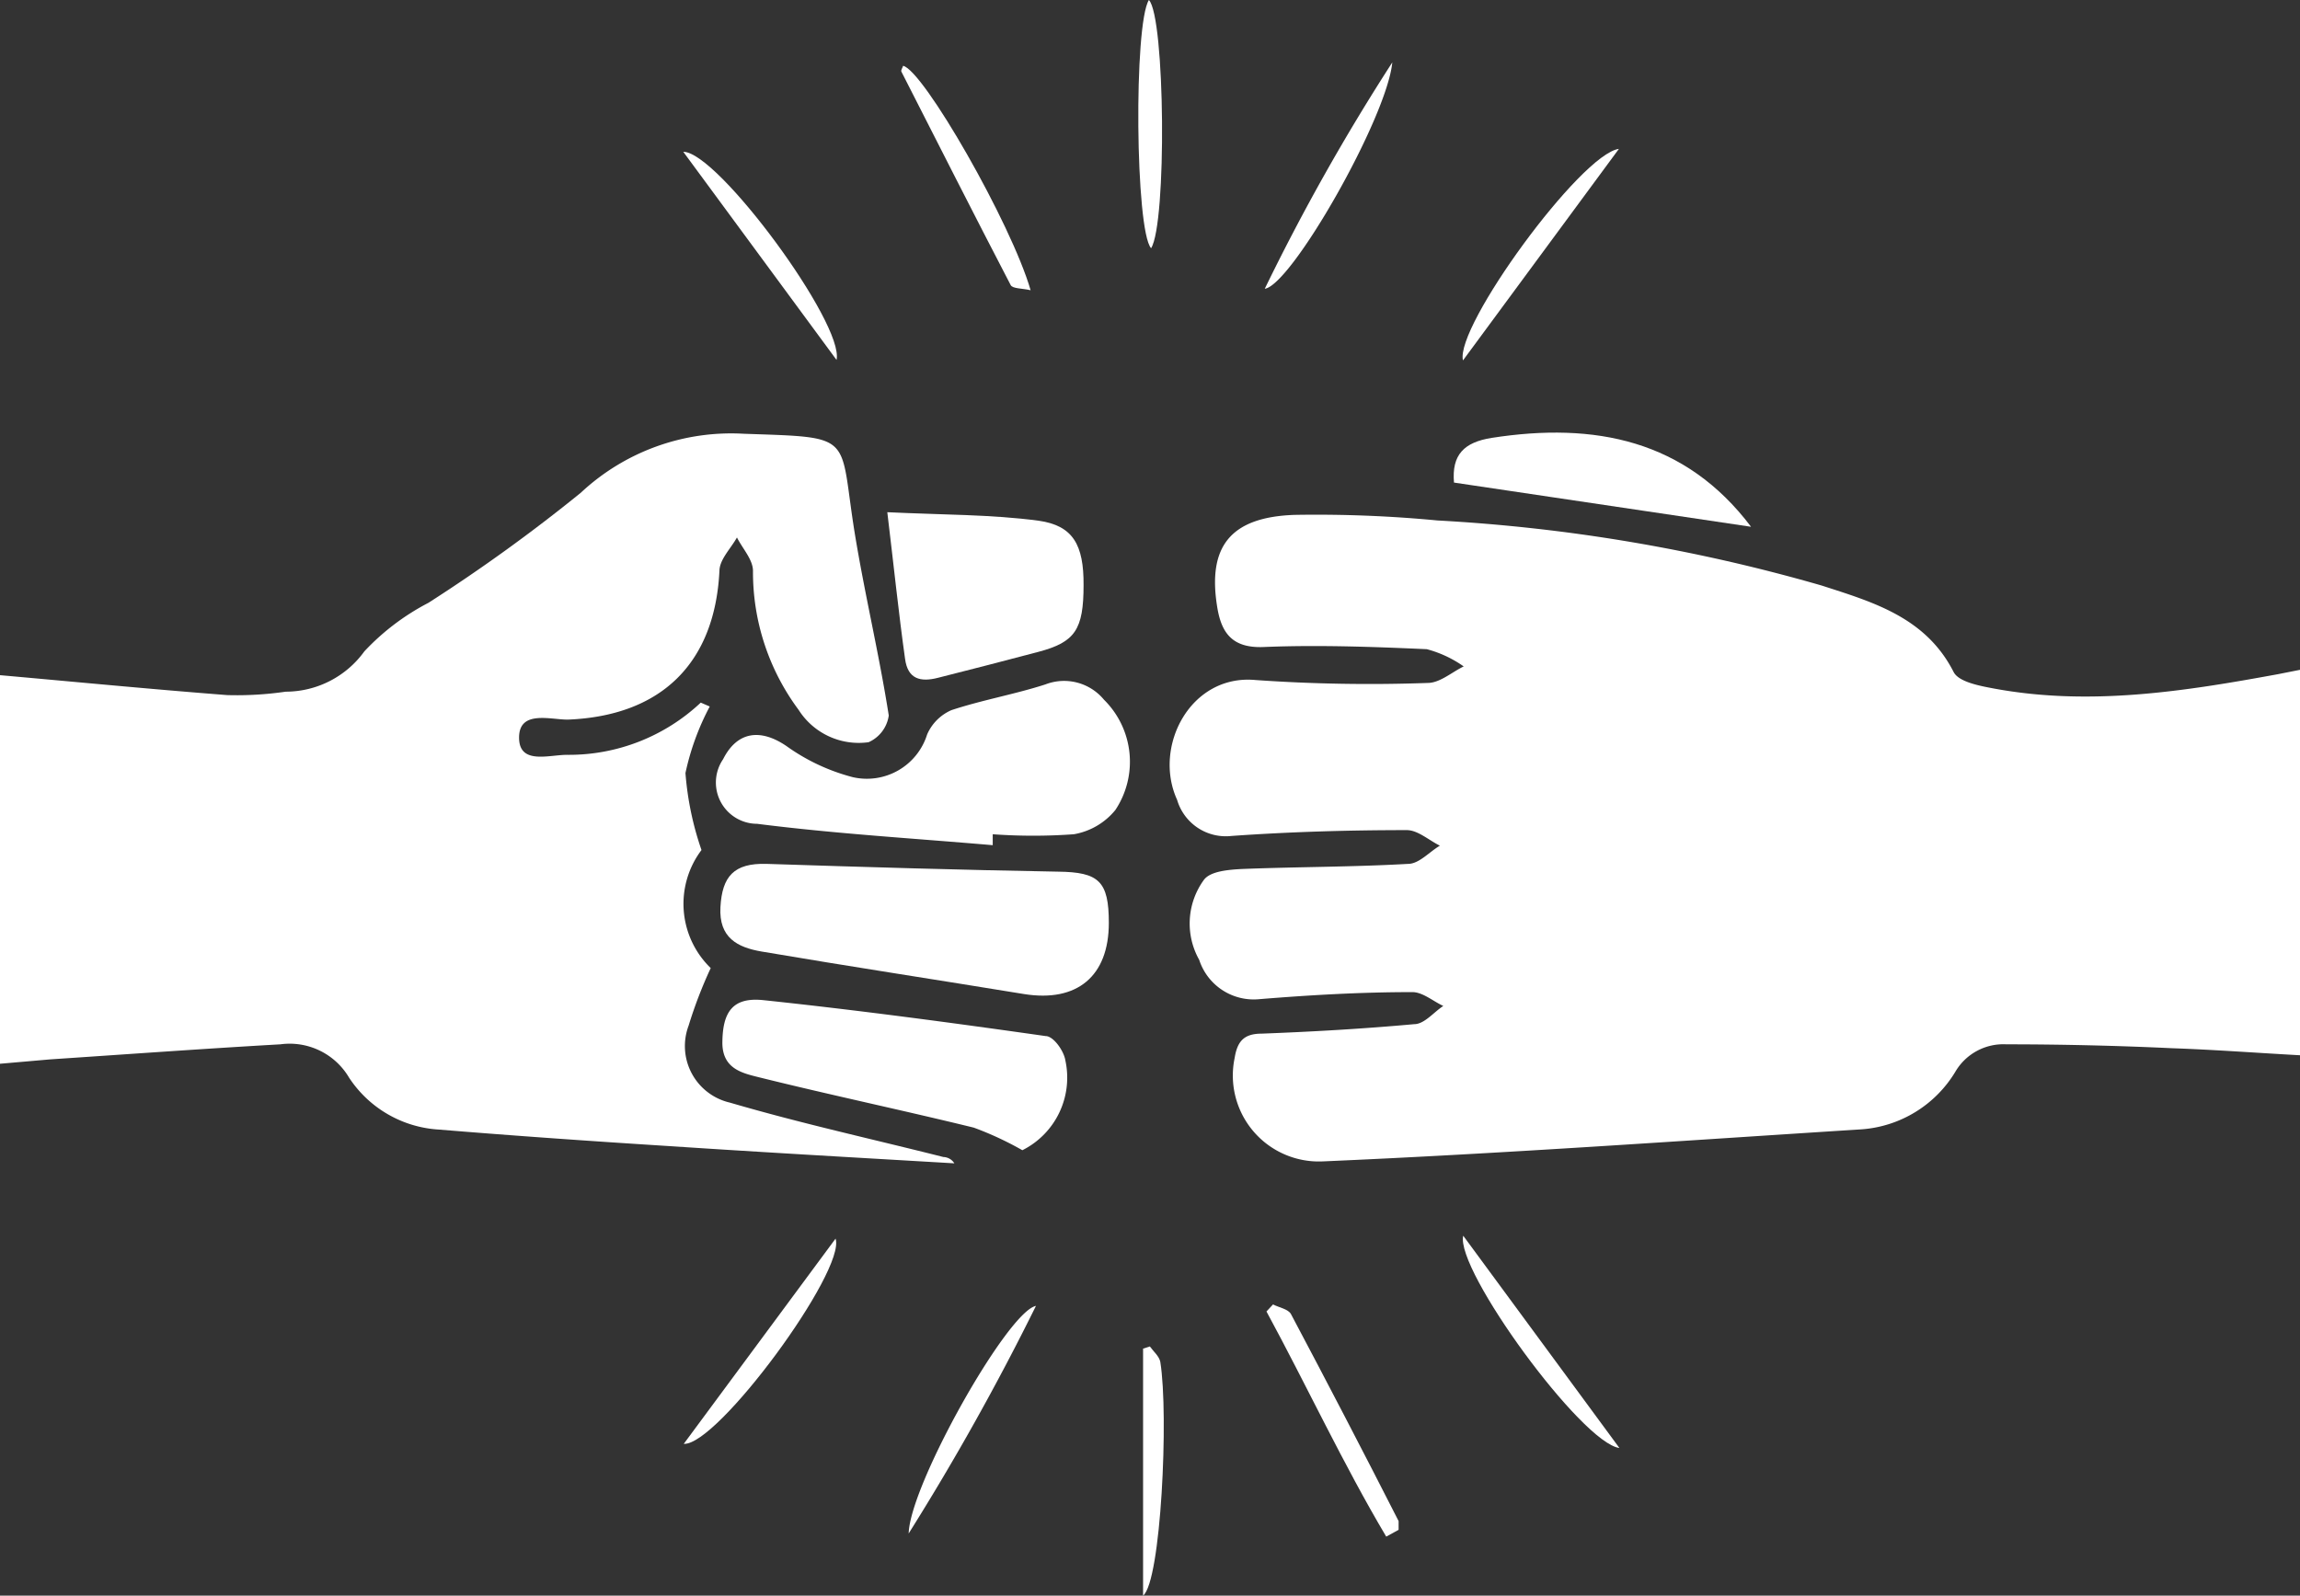 <svg xmlns="http://www.w3.org/2000/svg" viewBox="0 0 94.69 65.7"><rect x="0" y="0" width="94.69" height="65.7" fill="#333333" stroke="none"/><defs><style>.cls-1{fill:#fff;}</style></defs><g id="Layer_2" data-name="Layer 2"><g id="Layer_1-2" data-name="Layer 1"><path class="cls-1" d="M94.69,27.58V43.45c-1.82-.1-3.54-.23-5.27-.29Q86,43,82.6,43a2.29,2.29,0,0,0-2.1,1.13,4.92,4.92,0,0,1-3.86,2.37c-7.39.47-14.78,1-22.18,1.32a3.54,3.54,0,0,1-3.63-4.26c.11-.68.38-1,1.11-1,2.1-.08,4.19-.2,6.28-.39.42,0,.8-.49,1.2-.75-.43-.2-.86-.58-1.29-.57-2.1,0-4.19.12-6.28.29a2.36,2.36,0,0,1-2.48-1.62,3.05,3.05,0,0,1,.2-3.3c.27-.35,1-.41,1.57-.44,2.28-.09,4.56-.08,6.83-.21.45,0,.87-.49,1.31-.75-.45-.22-.91-.64-1.36-.64-2.41,0-4.82.07-7.22.24a2.09,2.09,0,0,1-2.24-1.49c-1-2.19.55-5.18,3.23-4.93a67,67,0,0,0,7.09.12c.5,0,1-.45,1.48-.68a4.74,4.74,0,0,0-1.52-.71c-2.23-.1-4.47-.18-6.7-.09-1.31.06-1.76-.58-1.93-1.66-.4-2.48.55-3.69,3.19-3.78a52.45,52.45,0,0,1,5.88.23A70.84,70.84,0,0,1,75,24.11c2.1.68,4.28,1.3,5.43,3.56.21.41,1.07.57,1.66.68,3.94.73,7.82.12,11.69-.59Z"/><path class="cls-1" d="M29.22,29.09a10.49,10.49,0,0,0-1,2.74A12.62,12.62,0,0,0,28.88,35a3.68,3.68,0,0,0,.38,4.86,18.47,18.47,0,0,0-.91,2.37,2.39,2.39,0,0,0,1.7,3.17c2.9.85,5.86,1.5,8.79,2.24a.55.55,0,0,1,.45.26c-3.91-.23-7.83-.45-11.74-.71-3.16-.2-6.32-.42-9.48-.68a4.76,4.76,0,0,1-3.7-2.14A2.84,2.84,0,0,0,11.54,43c-3.17.18-6.32.41-9.48.62L0,43.8v-16c3.15.28,6.25.58,9.35.82a13.92,13.92,0,0,0,2.41-.14A4,4,0,0,0,15,26.82a9.79,9.79,0,0,1,2.64-2,69.46,69.46,0,0,0,6.27-4.53,9.06,9.06,0,0,1,6.71-2.43c4.66.16,3.9,0,4.58,4.16.41,2.49,1,4.95,1.39,7.44a1.42,1.42,0,0,1-.83,1.1,2.93,2.93,0,0,1-2.88-1.33A9.5,9.5,0,0,1,31,23.51c0-.47-.43-.92-.66-1.38-.25.45-.7.89-.72,1.35-.18,3.83-2.4,6-6.25,6.15-.72,0-2-.4-2,.74s1.25.7,2,.71a7.92,7.92,0,0,0,5.48-2.15Z"/><path class="cls-1" d="M40.87,34.8c-3.24-.28-6.48-.47-9.7-.88a1.7,1.7,0,0,1-1.4-2.66c.58-1.15,1.54-1.27,2.61-.54A8.24,8.24,0,0,0,35.11,32a2.6,2.6,0,0,0,3.06-1.76,1.93,1.93,0,0,1,1-1c1.27-.42,2.6-.65,3.87-1.06a2.13,2.13,0,0,1,2.41.63,3.59,3.59,0,0,1,.47,4.54,2.82,2.82,0,0,1-1.71,1,23.21,23.21,0,0,1-3.34,0Z"/><path class="cls-1" d="M45.65,38c0,2.2-1.31,3.28-3.49,2.93-3.6-.59-7.21-1.14-10.8-1.75-1-.17-1.77-.57-1.7-1.83s.55-1.82,1.9-1.78c4,.13,8,.25,12,.32C45.24,35.91,45.65,36.28,45.65,38Z"/><path class="cls-1" d="M42.09,47.36a13.29,13.29,0,0,0-2-.93c-2.94-.72-5.89-1.34-8.83-2.07-.68-.17-1.5-.34-1.52-1.39,0-1.29.41-1.92,1.68-1.79,3.88.41,7.76.93,11.63,1.48.32,0,.75.61.81,1A3.34,3.34,0,0,1,42.09,47.36Z"/><path class="cls-1" d="M36.53,21.09c2.28.11,4.28.09,6.23.35,1.42.2,1.86,1,1.85,2.65,0,1.84-.35,2.35-1.86,2.75s-2.76.72-4.14,1.07c-.71.18-1.24.06-1.35-.79C37,25.27,36.81,23.42,36.53,21.09Z"/><path class="cls-1" d="M72.09,21.69,59.86,19.87c-.1-1.15.42-1.66,1.55-1.84C65.65,17.37,69.39,18.11,72.09,21.69Z"/><path class="cls-1" d="M47.3,0c.67.7.74,9.2.09,10.22C46.74,9.49,46.67,1,47.3,0Z"/><path class="cls-1" d="M47.06,65.7V55.53l.28-.09c.15.21.39.41.43.64C48.12,58.25,47.8,65.11,47.06,65.7Z"/><path class="cls-1" d="M52.07,11.89a88.21,88.21,0,0,1,5.25-9.32C57.1,4.85,53.17,11.74,52.07,11.89Z"/><path class="cls-1" d="M37.18,2.71c.83.17,4.45,6.48,5.25,9.24-.34-.08-.74-.06-.82-.21-1.52-2.92-3-5.85-4.5-8.79C37.08,2.89,37.16,2.79,37.18,2.71Z"/><path class="cls-1" d="M37.41,63.14c.05-2,4.07-9.14,5.24-9.37A105.32,105.32,0,0,1,37.41,63.14Z"/><path class="cls-1" d="M57.07,63.27c-1.78-3-3.26-6.19-4.93-9.27l.27-.29c.25.13.63.19.74.4q2.25,4.24,4.43,8.52c0,.09,0,.24,0,.36Z"/><path class="cls-1" d="M66.65,6.13l-6.42,8.71C59.89,13.46,65.08,6.34,66.65,6.13Z"/><path class="cls-1" d="M60.24,50.88l6.43,8.74C65.12,59.42,59.91,52.28,60.24,50.88Z"/><path class="cls-1" d="M34.44,14.82,28.13,6.25C29.54,6.24,34.77,13.34,34.44,14.82Z"/><path class="cls-1" d="M28.15,59.45,34.4,51C34.84,52.31,29.53,59.54,28.15,59.45Z"/></g></g></svg>